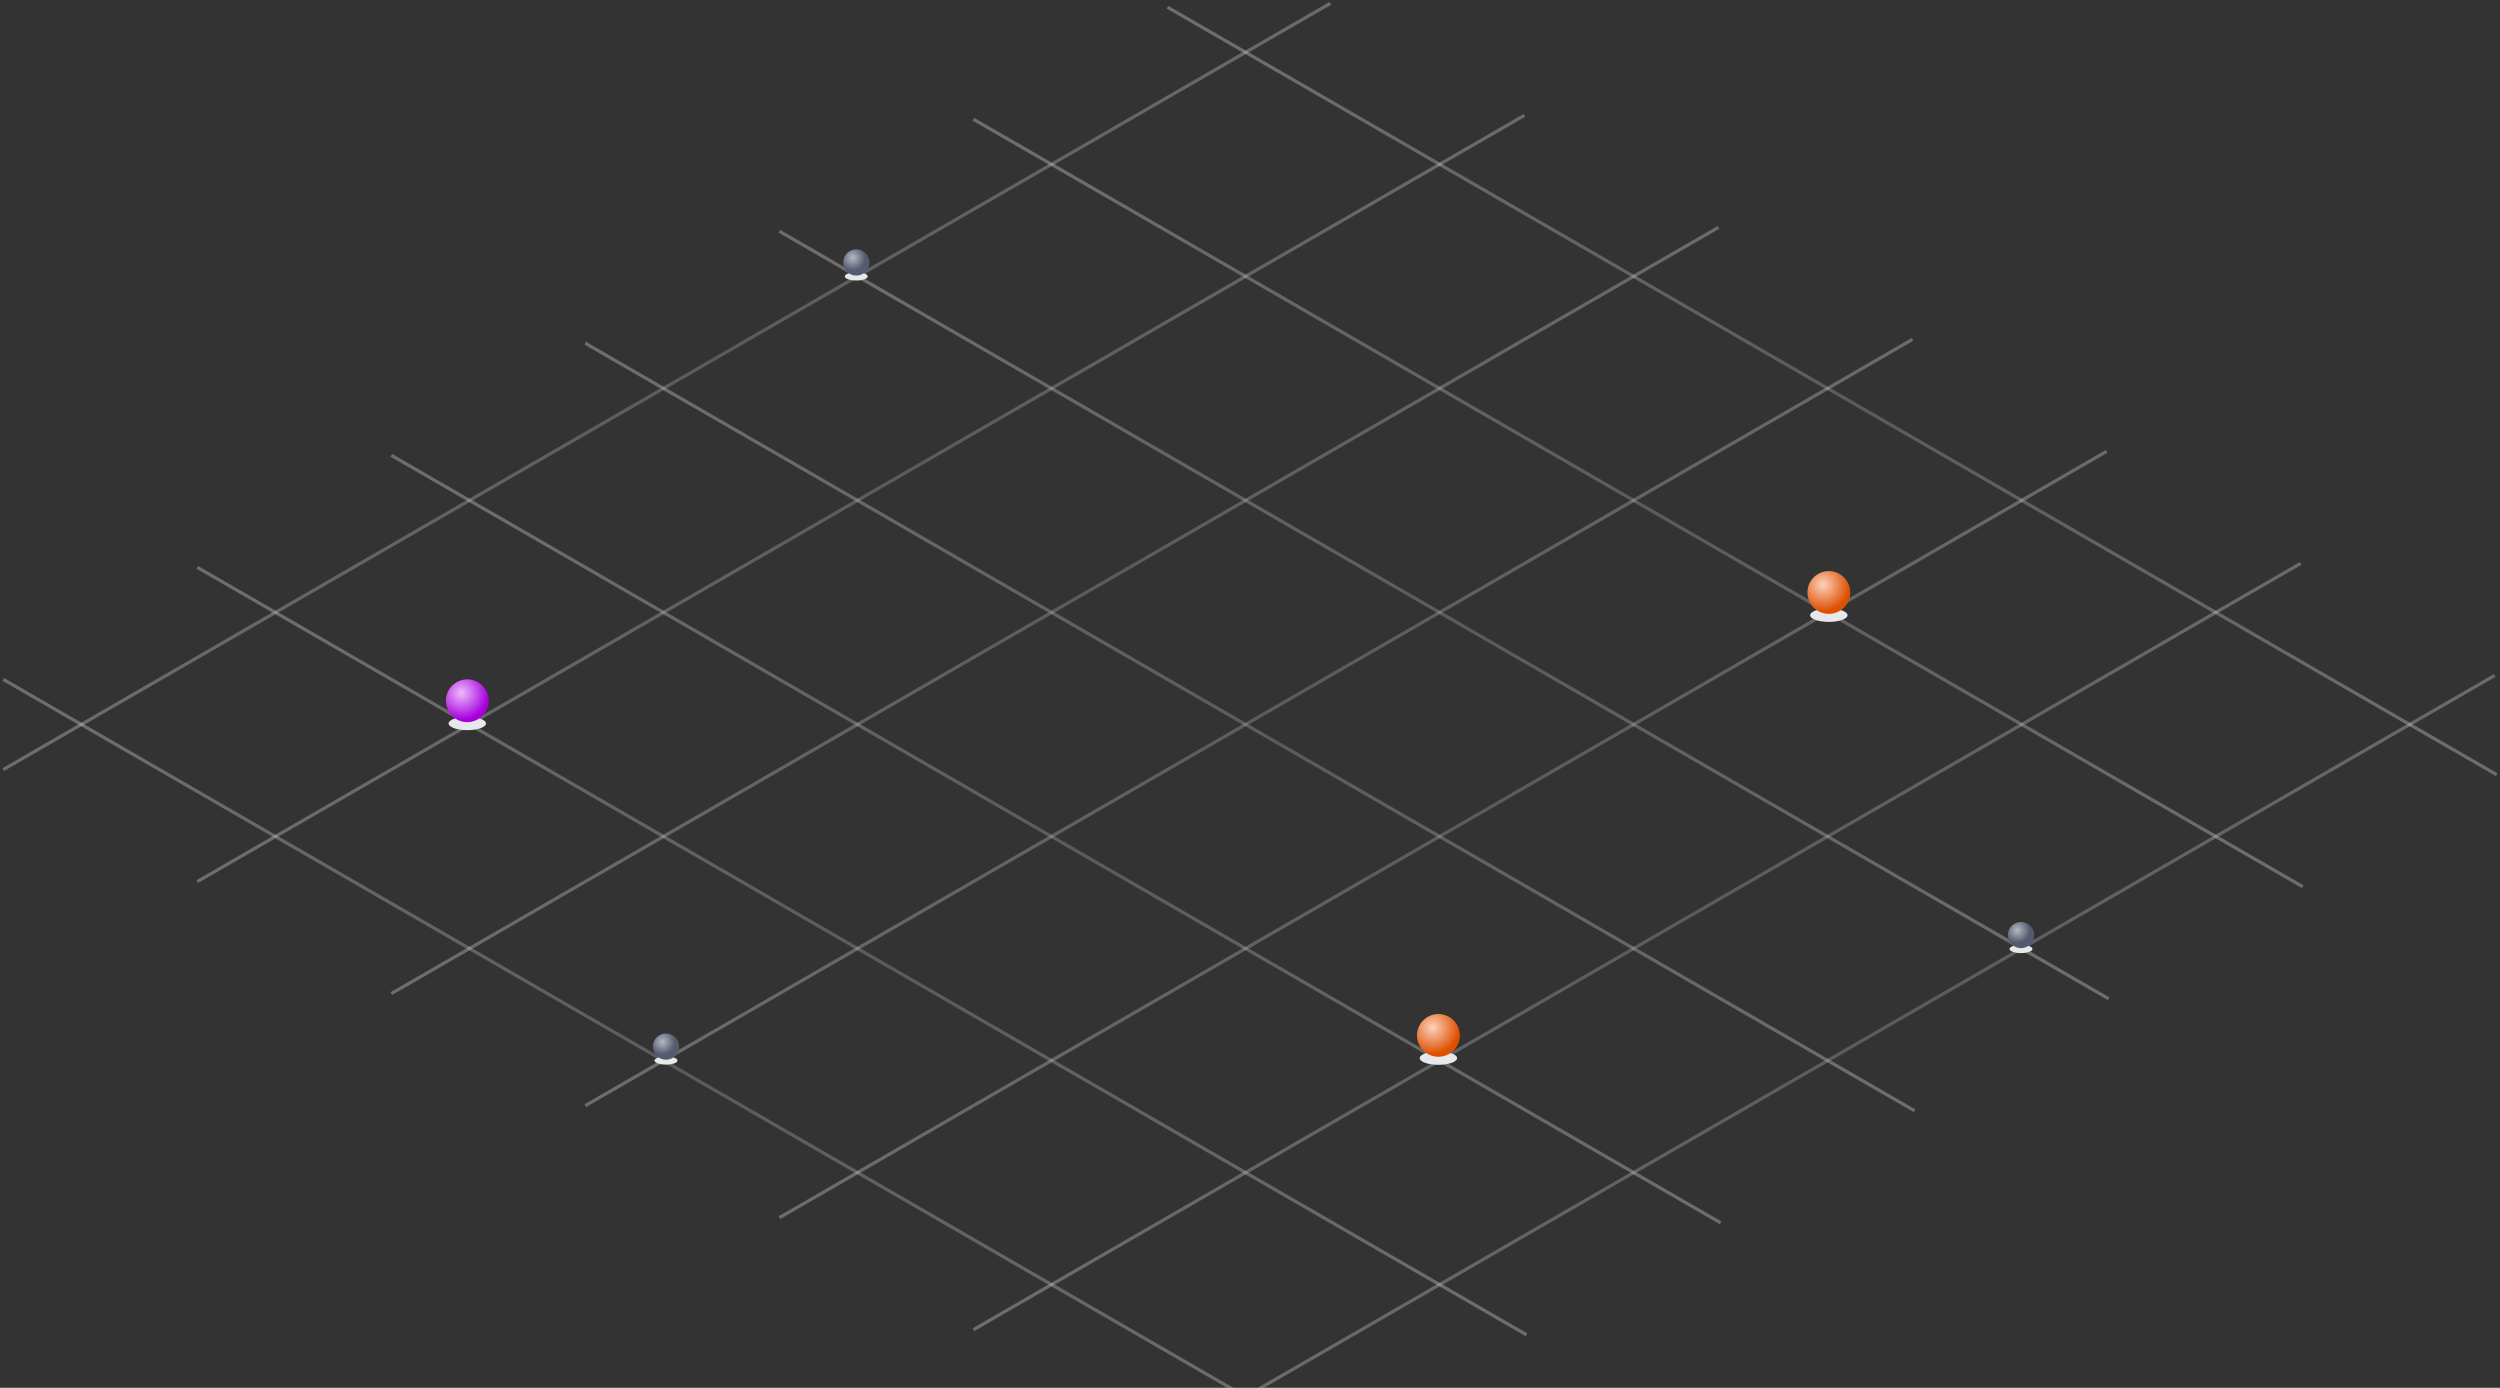 <svg width="762" height="423" viewBox="0 0 762 423" fill="none" xmlns="http://www.w3.org/2000/svg">
<rect x="0" y="0" width="762" height="423" fill="#333333" stroke="none"/>
<path d="M1 207.086L24.787 220.821L83.926 254.959H83.936L143.075 289.108L202.214 323.257L261.353 357.405L320.492 391.544H320.502L379.641 425.692L406.146 441" stroke="url(#paint0_linear_2278_1662)" stroke-opacity="0.3"/>
<path d="M60.139 172.937L83.936 186.672L143.075 220.821L202.214 254.959L261.353 289.108L320.502 323.256L379.642 357.405L438.781 391.544L465.295 406.851" stroke="url(#paint1_linear_2278_1662)" stroke-opacity="0.3"/>
<path d="M119.278 138.789L143.075 152.524L202.214 186.672L261.353 220.821L320.493 254.96H320.503L379.642 289.108L438.781 323.257L497.92 357.405L524.434 372.713" stroke="url(#paint2_linear_2278_1662)" stroke-opacity="0.3"/>
<path d="M178.417 104.641H178.427L202.214 118.386L261.354 152.524L320.503 186.673L379.642 220.821L438.781 254.96L497.92 289.109L557.059 323.257L583.573 338.565" stroke="url(#paint3_linear_2278_1662)" stroke-opacity="0.3"/>
<path d="M237.566 70.501L261.353 84.237L320.502 118.385L379.642 152.524L438.781 186.672L497.92 220.821L557.059 254.959L616.208 289.108L642.712 304.416" stroke="url(#paint4_linear_2278_1662)" stroke-opacity="0.3"/>
<path d="M296.706 36.353L320.503 50.088L379.642 84.236L438.781 118.385L497.92 152.524L557.059 186.672L616.208 220.821L675.347 254.959L701.861 270.267" stroke="url(#paint5_linear_2278_1662)" stroke-opacity="0.3"/>
<path d="M355.844 2.204L379.641 15.939L438.78 50.088L497.919 84.237L557.059 118.385H557.068L616.208 152.524L675.347 186.672L734.486 220.821L761 236.129" stroke="url(#paint6_linear_2278_1662)" stroke-opacity="0.3"/>
<path d="M760.363 205.882L734.486 220.821L675.347 254.96L616.208 289.108L557.059 323.257L497.919 357.405L438.78 391.544L379.641 425.692L355.844 439.428" stroke="url(#paint7_linear_2278_1662)" stroke-opacity="0.3"/>
<path d="M701.224 171.733L675.347 186.672L616.208 220.821L557.059 254.959L497.92 289.108L438.781 323.257L379.642 357.405L320.503 391.544H320.493L296.706 405.289" stroke="url(#paint8_linear_2278_1662)" stroke-opacity="0.3"/>
<path d="M642.085 137.584L616.208 152.524L557.059 186.672L497.92 220.821L438.781 254.959L379.642 289.108L320.502 323.256L261.353 357.405L237.566 371.14" stroke="url(#paint9_linear_2278_1662)" stroke-opacity="0.3"/>
<path d="M582.936 103.436L557.069 118.386H557.059L497.92 152.524L438.781 186.673L379.641 220.821L320.502 254.96H320.492L261.353 289.109L202.214 323.257L178.427 336.992" stroke="url(#paint10_linear_2278_1662)" stroke-opacity="0.3"/>
<path d="M523.797 69.297L497.92 84.237L438.781 118.385L379.642 152.524L320.503 186.672L261.353 220.821L202.214 254.96L143.075 289.108L119.278 302.843" stroke="url(#paint11_linear_2278_1662)" stroke-opacity="0.3"/>
<path d="M464.658 35.149L438.781 50.088L379.642 84.237L320.502 118.385L261.353 152.524L202.214 186.672L143.075 220.821L83.936 254.96H83.926L60.139 268.705" stroke="url(#paint12_linear_2278_1662)" stroke-opacity="0.3"/>
<path d="M405.519 1L379.641 15.939L320.502 50.088L261.353 84.237L202.214 118.385L143.075 152.524L83.936 186.672L24.787 220.821L1 234.556" stroke="url(#paint13_linear_2278_1662)" stroke-opacity="0.3"/>
<g style="mix-blend-mode:multiply">
<ellipse cx="203" cy="323.25" rx="3.5" ry="1.25" fill="#E7E8EB"/>
</g>
<circle cx="203" cy="319" r="4" fill="url(#paint14_radial_2278_1662)"/>
<g style="mix-blend-mode:multiply">
<ellipse cx="616" cy="289.25" rx="3.5" ry="1.25" fill="#E7E8EB"/>
</g>
<circle cx="616" cy="285" r="4" fill="url(#paint15_radial_2278_1662)"/>
<g style="mix-blend-mode:multiply">
<ellipse cx="142.427" cy="220.515" rx="5.704" ry="2.037" fill="#E7E8EB"/>
</g>
<circle cx="142.427" cy="213.588" r="6.519" fill="url(#paint16_radial_2278_1662)"/>
<g style="mix-blend-mode:multiply">
<ellipse cx="438.427" cy="322.515" rx="5.704" ry="2.037" fill="#E7E8EB"/>
</g>
<circle cx="438.427" cy="315.588" r="6.519" fill="url(#paint17_radial_2278_1662)"/>
<g style="mix-blend-mode:multiply">
<ellipse cx="557.427" cy="187.515" rx="5.704" ry="2.037" fill="#E7E8EB"/>
</g>
<circle cx="557.427" cy="180.588" r="6.519" fill="url(#paint18_radial_2278_1662)"/>
<g style="mix-blend-mode:multiply">
<ellipse cx="261" cy="84.25" rx="3.5" ry="1.25" fill="#E7E8EB"/>
</g>
<circle cx="261" cy="80" r="4" fill="url(#paint19_radial_2278_1662)"/>
<defs>
<linearGradient id="paint0_linear_2278_1662" x1="410" y1="441" x2="31.574" y2="232.21" gradientUnits="userSpaceOnUse">
<stop offset="0.064" stop-color="#F3F3F4"/>
<stop offset="0.528" stop-color="#B7B8C2"/>
<stop offset="1" stop-color="#F3F3F4"/>
</linearGradient>
<linearGradient id="paint1_linear_2278_1662" x1="469.149" y1="406.851" x2="90.718" y2="198.053" gradientUnits="userSpaceOnUse">
<stop offset="0.064" stop-color="#F3F3F4"/>
<stop offset="0.528" stop-color="#B7B8C2"/>
<stop offset="1" stop-color="#F3F3F4"/>
</linearGradient>
<linearGradient id="paint2_linear_2278_1662" x1="528.288" y1="372.713" x2="149.85" y2="163.92" gradientUnits="userSpaceOnUse">
<stop offset="0.064" stop-color="#F3F3F4"/>
<stop offset="0.528" stop-color="#B7B8C2"/>
<stop offset="1" stop-color="#F3F3F4"/>
</linearGradient>
<linearGradient id="paint3_linear_2278_1662" x1="587.428" y1="338.565" x2="208.989" y2="129.771" gradientUnits="userSpaceOnUse">
<stop offset="0.064" stop-color="#F3F3F4"/>
<stop offset="0.528" stop-color="#B7B8C2"/>
<stop offset="1" stop-color="#F3F3F4"/>
</linearGradient>
<linearGradient id="paint4_linear_2278_1662" x1="646.566" y1="304.416" x2="268.14" y2="95.625" gradientUnits="userSpaceOnUse">
<stop offset="0.064" stop-color="#F3F3F4"/>
<stop offset="0.528" stop-color="#B7B8C2"/>
<stop offset="1" stop-color="#F3F3F4"/>
</linearGradient>
<linearGradient id="paint5_linear_2278_1662" x1="705.716" y1="270.267" x2="327.285" y2="61.469" gradientUnits="userSpaceOnUse">
<stop offset="0.064" stop-color="#F3F3F4"/>
<stop offset="0.528" stop-color="#B7B8C2"/>
<stop offset="1" stop-color="#F3F3F4"/>
</linearGradient>
<linearGradient id="paint6_linear_2278_1662" x1="764.854" y1="236.129" x2="386.416" y2="27.335" gradientUnits="userSpaceOnUse">
<stop offset="0.064" stop-color="#F3F3F4"/>
<stop offset="0.528" stop-color="#B7B8C2"/>
<stop offset="1" stop-color="#F3F3F4"/>
</linearGradient>
<linearGradient id="paint7_linear_2278_1662" x1="814.236" y1="173.514" x2="366.099" y2="444.463" gradientUnits="userSpaceOnUse">
<stop offset="0.064" stop-color="#F3F3F4"/>
<stop offset="0.528" stop-color="#B7B8C2"/>
<stop offset="1" stop-color="#F3F3F4"/>
</linearGradient>
<linearGradient id="paint8_linear_2278_1662" x1="755.097" y1="139.364" x2="306.95" y2="410.307" gradientUnits="userSpaceOnUse">
<stop offset="0.064" stop-color="#F3F3F4"/>
<stop offset="0.528" stop-color="#B7B8C2"/>
<stop offset="1" stop-color="#F3F3F4"/>
</linearGradient>
<linearGradient id="paint9_linear_2278_1662" x1="695.958" y1="105.216" x2="247.811" y2="376.158" gradientUnits="userSpaceOnUse">
<stop offset="0.064" stop-color="#F3F3F4"/>
<stop offset="0.528" stop-color="#B7B8C2"/>
<stop offset="1" stop-color="#F3F3F4"/>
</linearGradient>
<linearGradient id="paint10_linear_2278_1662" x1="636.808" y1="71.068" x2="188.666" y2="342.001" gradientUnits="userSpaceOnUse">
<stop offset="0.064" stop-color="#F3F3F4"/>
<stop offset="0.528" stop-color="#B7B8C2"/>
<stop offset="1" stop-color="#F3F3F4"/>
</linearGradient>
<linearGradient id="paint11_linear_2278_1662" x1="577.67" y1="36.93" x2="129.533" y2="307.878" gradientUnits="userSpaceOnUse">
<stop offset="0.064" stop-color="#F3F3F4"/>
<stop offset="0.528" stop-color="#B7B8C2"/>
<stop offset="1" stop-color="#F3F3F4"/>
</linearGradient>
<linearGradient id="paint12_linear_2278_1662" x1="518.531" y1="2.78" x2="70.384" y2="273.723" gradientUnits="userSpaceOnUse">
<stop offset="0.064" stop-color="#F3F3F4"/>
<stop offset="0.528" stop-color="#B7B8C2"/>
<stop offset="1" stop-color="#F3F3F4"/>
</linearGradient>
<linearGradient id="paint13_linear_2278_1662" x1="459.392" y1="-31.369" x2="11.245" y2="239.574" gradientUnits="userSpaceOnUse">
<stop offset="0.064" stop-color="#F3F3F4"/>
<stop offset="0.528" stop-color="#B7B8C2"/>
<stop offset="1" stop-color="#F3F3F4"/>
</linearGradient>
<radialGradient id="paint14_radial_2278_1662" cx="0" cy="0" r="1" gradientUnits="userSpaceOnUse" gradientTransform="translate(201.909 317.545) rotate(56.889) scale(4.993)">
<stop stop-color="#B7B8C2"/>
<stop offset="0.773" stop-color="#555A6F"/>
</radialGradient>
<radialGradient id="paint15_radial_2278_1662" cx="0" cy="0" r="1" gradientUnits="userSpaceOnUse" gradientTransform="translate(614.909 283.545) rotate(56.889) scale(4.993)">
<stop stop-color="#B7B8C2"/>
<stop offset="0.773" stop-color="#555A6F"/>
</radialGradient>
<radialGradient id="paint16_radial_2278_1662" cx="0" cy="0" r="1" gradientUnits="userSpaceOnUse" gradientTransform="translate(140.649 211.217) rotate(56.889) scale(8.137)">
<stop stop-color="#ECBBFC"/>
<stop offset="1" stop-color="#A700DE"/>
</radialGradient>
<radialGradient id="paint17_radial_2278_1662" cx="0" cy="0" r="1" gradientUnits="userSpaceOnUse" gradientTransform="translate(436.649 313.217) rotate(56.889) scale(8.137)">
<stop stop-color="#FCD2BB"/>
<stop offset="1" stop-color="#DE4F00"/>
</radialGradient>
<radialGradient id="paint18_radial_2278_1662" cx="0" cy="0" r="1" gradientUnits="userSpaceOnUse" gradientTransform="translate(555.649 178.217) rotate(56.889) scale(8.137)">
<stop stop-color="#FCD2BB"/>
<stop offset="1" stop-color="#DE4F00"/>
</radialGradient>
<radialGradient id="paint19_radial_2278_1662" cx="0" cy="0" r="1" gradientUnits="userSpaceOnUse" gradientTransform="translate(259.909 78.546) rotate(56.889) scale(4.993)">
<stop stop-color="#B7B8C2"/>
<stop offset="0.773" stop-color="#555A6F"/>
</radialGradient>
</defs>
</svg>
